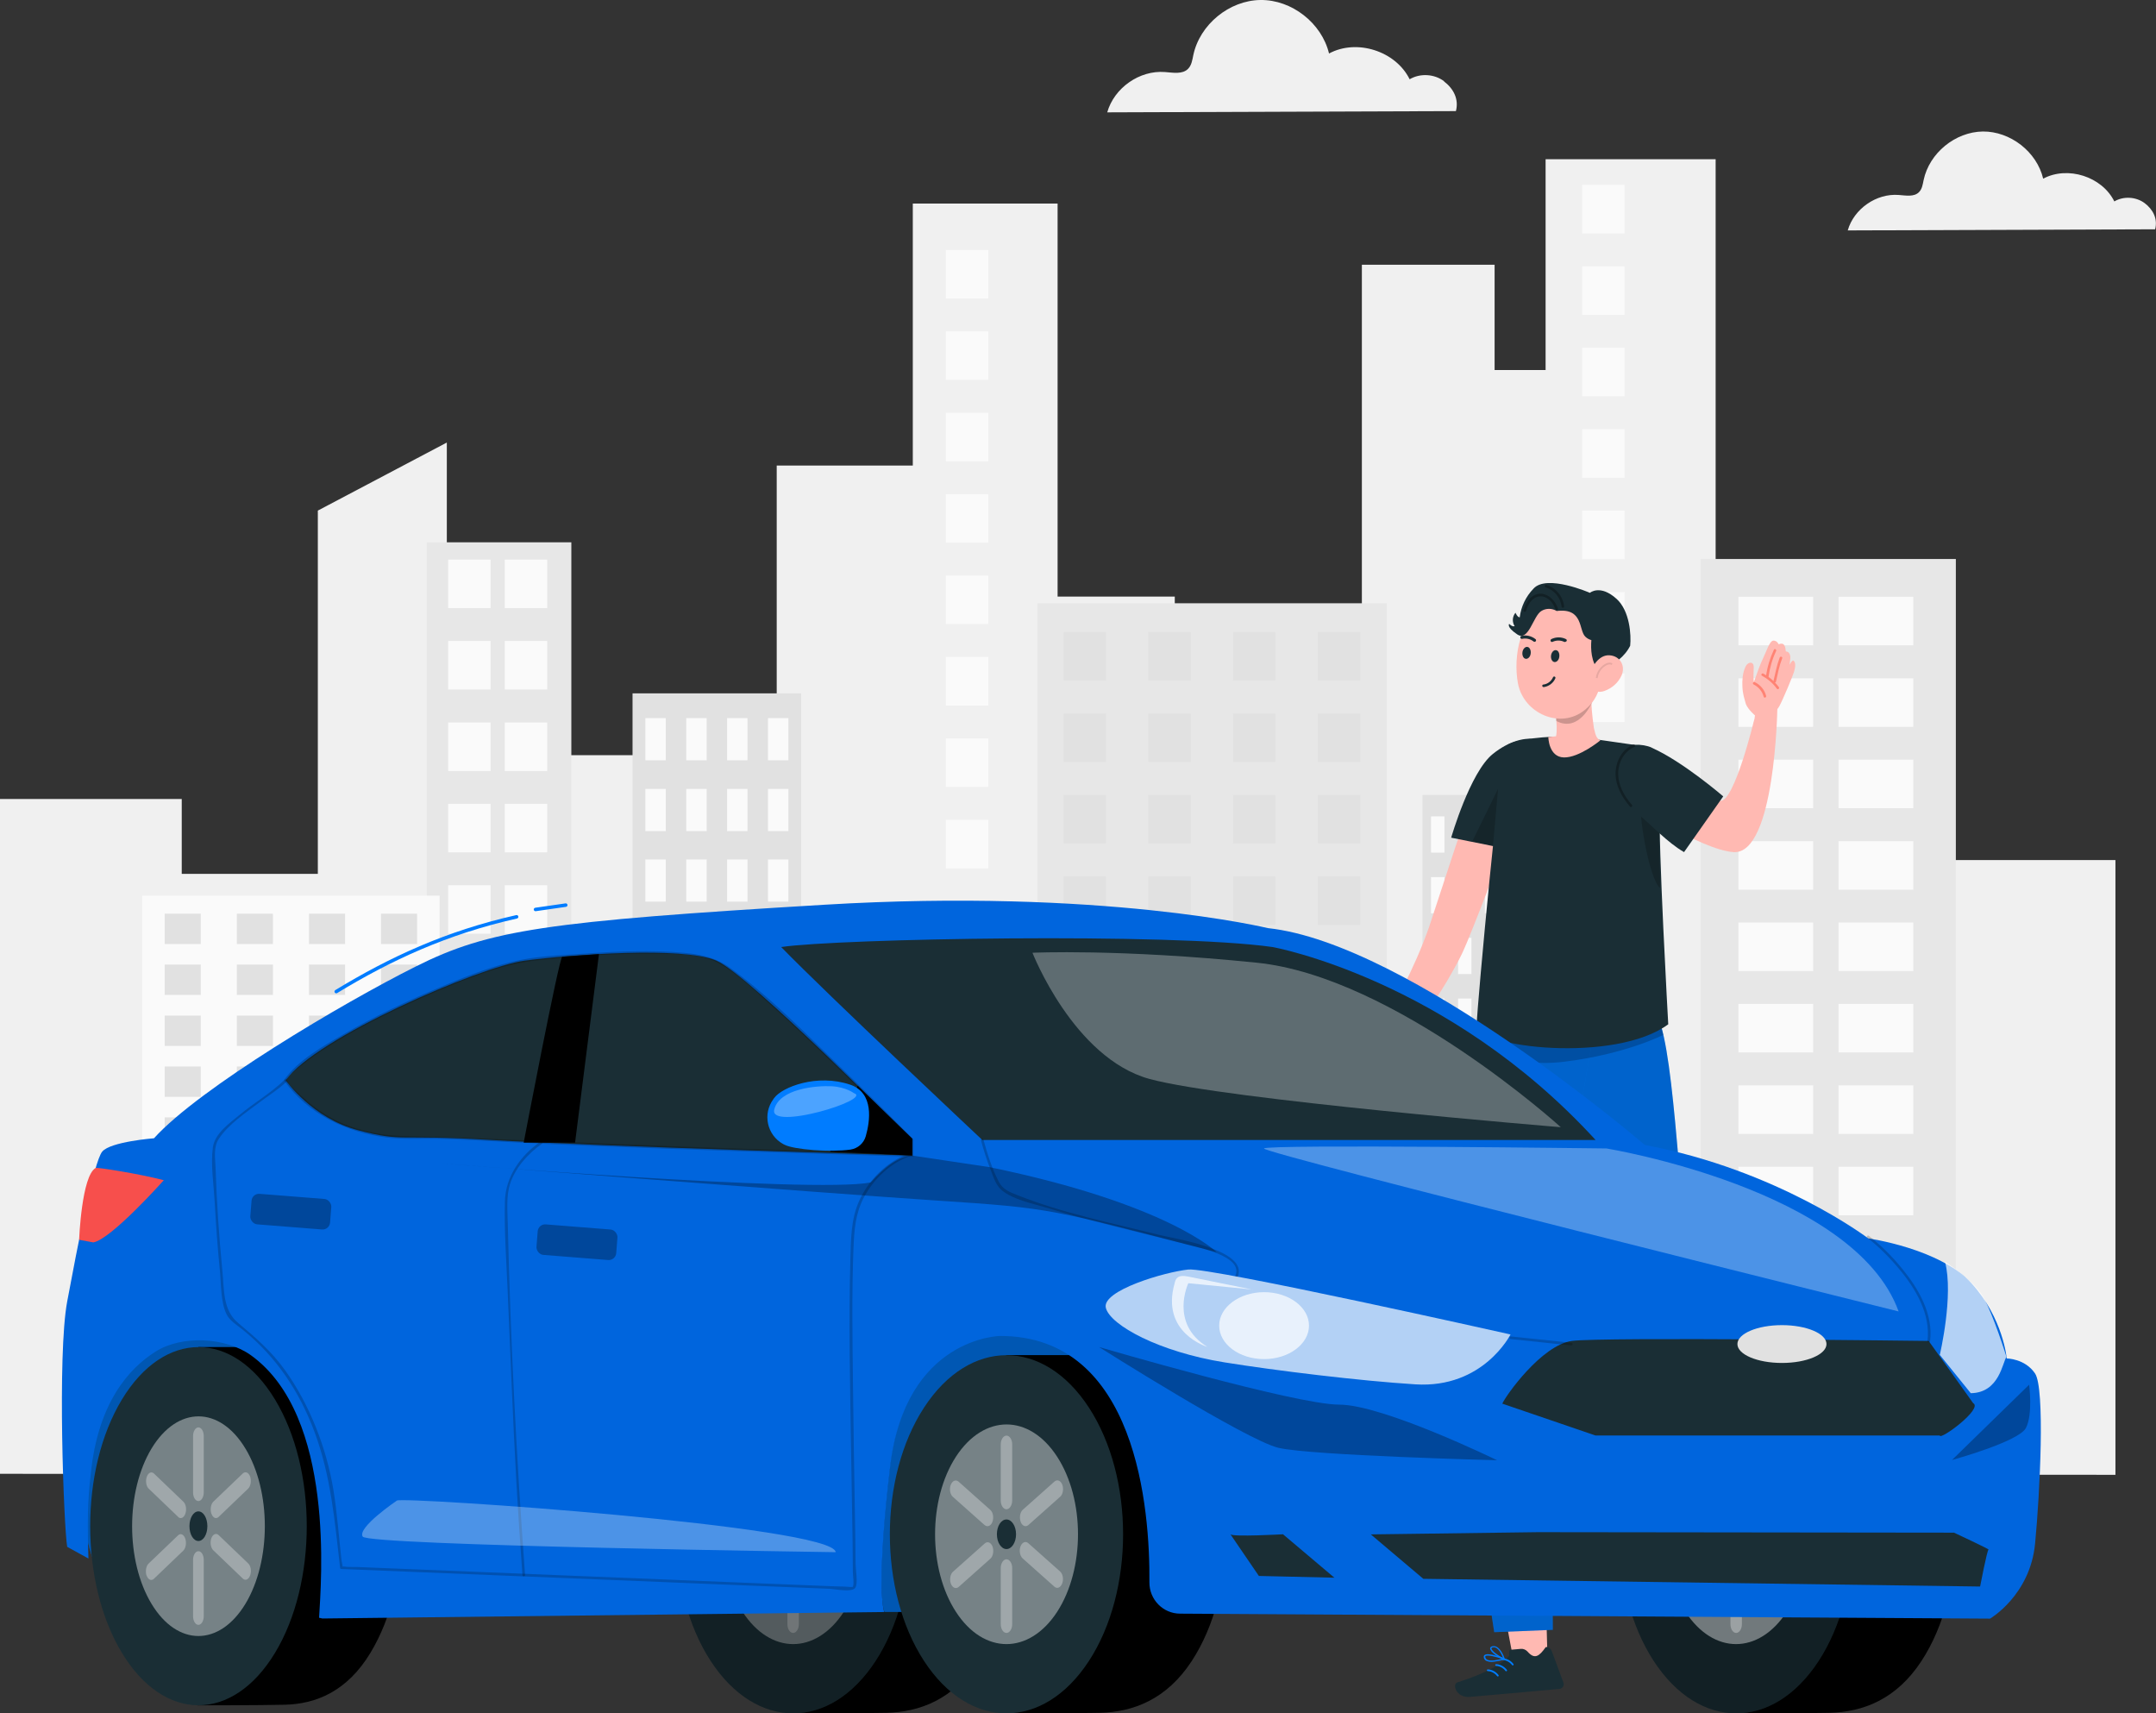 <?xml version="1.0" encoding="UTF-8"?>
<svg id="_Слой_2" data-name="Слой 2" xmlns="http://www.w3.org/2000/svg" viewBox="0 0 173.32 137.72">
  <rect x="0" y="0" width="173.32" height="137.72" fill="#333333" stroke="none"/>
  <defs>
    <style>
      .cls-1 {
        fill: #0065dd;
      }

      .cls-1, .cls-2, .cls-3, .cls-4, .cls-5, .cls-6, .cls-7, .cls-8, .cls-9, .cls-10, .cls-11, .cls-12, .cls-13, .cls-14, .cls-15, .cls-16, .cls-17 {
        stroke-width: 0px;
      }

      .cls-2, .cls-12, .cls-17 {
        fill: #000;
      }

      .cls-3 {
        fill: #e1e1e1;
      }

      .cls-4 {
        fill: #ff8374;
      }

      .cls-5, .cls-8, .cls-13, .cls-14 {
        fill: #fff;
      }

      .cls-5, .cls-18, .cls-17 {
        opacity: .3;
      }

      .cls-6 {
        fill: #ffb9b2;
      }

      .cls-19, .cls-12 {
        opacity: .2;
      }

      .cls-20 {
        stroke-width: .28px;
      }

      .cls-20, .cls-21, .cls-22 {
        fill: none;
      }

      .cls-20, .cls-22 {
        stroke: #007cff;
        stroke-linecap: round;
        stroke-linejoin: round;
      }

      .cls-7 {
        fill: #f0f0f0;
      }

      .cls-21 {
        opacity: .1;
        stroke: #000;
        stroke-miterlimit: 10;
      }

      .cls-21, .cls-22 {
        stroke-width: .14px;
      }

      .cls-8 {
        opacity: .7;
      }

      .cls-9 {
        fill: #e7e7e7;
      }

      .cls-10 {
        fill: #f74f4c;
      }

      .cls-11 {
        fill: #007cff;
      }

      .cls-12, .cls-13 {
        isolation: isolate;
      }

      .cls-13 {
        opacity: .4;
      }

      .cls-15 {
        fill: #fafafa;
      }

      .cls-16 {
        fill: #1a2e35;
      }
    </style>
  </defs>
  <g id="_Слой_5" data-name="Слой 5">
    <g>
      <g id="freepik--background-complete--inject-481">
        <g>
          <polygon class="cls-7" points="155.69 69.13 155.69 51.9 145.03 51.9 145.03 55.83 137.92 55.83 137.92 12.8 124.25 12.8 124.25 29.74 120.15 29.74 120.15 21.28 109.48 21.28 109.48 62.52 94.44 62.52 94.44 47.95 85.02 47.95 85.02 16.36 73.38 16.36 73.38 37.42 62.44 37.42 62.44 82.8 53.97 82.8 53.97 60.7 45.21 60.7 45.21 46.48 35.92 46.48 35.92 35.57 25.55 41.04 25.55 70.24 14.61 70.24 14.61 64.22 0 64.22 0 118.46 170.06 118.54 170.06 69.13 155.69 69.13"/>
          <rect class="cls-15" x="76.04" y="20.09" width="3.41" height="3.9"/>
          <rect class="cls-15" x="76.04" y="26.63" width="3.41" height="3.9"/>
          <rect class="cls-15" x="76.04" y="33.18" width="3.41" height="3.9"/>
          <rect class="cls-15" x="76.04" y="39.72" width="3.41" height="3.9"/>
          <rect class="cls-15" x="76.04" y="46.26" width="3.41" height="3.9"/>
          <rect class="cls-15" x="76.04" y="52.81" width="3.41" height="3.9"/>
          <rect class="cls-15" x="76.04" y="59.35" width="3.41" height="3.9"/>
          <rect class="cls-15" x="76.04" y="65.9" width="3.41" height="3.9"/>
          <rect class="cls-15" x="127.19" y="14.86" width="3.41" height="3.9"/>
          <rect class="cls-15" x="127.19" y="21.41" width="3.41" height="3.9"/>
          <rect class="cls-15" x="127.19" y="27.95" width="3.41" height="3.9"/>
          <rect class="cls-15" x="127.19" y="34.5" width="3.41" height="3.9"/>
          <rect class="cls-15" x="127.19" y="41.04" width="3.41" height="3.9"/>
          <rect class="cls-15" x="127.19" y="47.59" width="3.41" height="3.9"/>
          <rect class="cls-15" x="127.19" y="54.13" width="3.41" height="3.9"/>
          <rect class="cls-15" x="127.19" y="60.67" width="3.41" height="3.9"/>
        </g>
        <g>
          <path class="cls-3" d="M64.4,118.49v-62.76h-13.55v62.75h13.55Z"/>
          <rect class="cls-15" x="51.88" y="57.72" width="1.64" height="3.39"/>
          <rect class="cls-15" x="55.17" y="57.72" width="1.64" height="3.39"/>
          <rect class="cls-15" x="58.45" y="57.72" width="1.64" height="3.39"/>
          <rect class="cls-15" x="61.74" y="57.72" width="1.64" height="3.39"/>
          <rect class="cls-15" x="51.88" y="63.41" width="1.64" height="3.39"/>
          <rect class="cls-15" x="55.17" y="63.41" width="1.64" height="3.39"/>
          <rect class="cls-15" x="58.45" y="63.41" width="1.64" height="3.39"/>
          <rect class="cls-15" x="61.74" y="63.41" width="1.64" height="3.39"/>
          <rect class="cls-15" x="51.88" y="69.08" width="1.64" height="3.39"/>
          <rect class="cls-15" x="55.17" y="69.08" width="1.64" height="3.39"/>
          <rect class="cls-15" x="58.45" y="69.08" width="1.64" height="3.39"/>
          <rect class="cls-15" x="61.74" y="69.08" width="1.64" height="3.39"/>
          <rect class="cls-15" x="51.88" y="74.76" width="1.64" height="3.39"/>
          <rect class="cls-15" x="55.17" y="74.76" width="1.64" height="3.39"/>
          <rect class="cls-15" x="58.45" y="74.76" width="1.64" height="3.39"/>
          <rect class="cls-15" x="61.74" y="74.76" width="1.64" height="3.39"/>
          <rect class="cls-15" x="51.88" y="80.44" width="1.64" height="3.39"/>
          <rect class="cls-15" x="55.17" y="80.44" width="1.64" height="3.39"/>
          <rect class="cls-15" x="58.45" y="80.44" width="1.64" height="3.39"/>
          <rect class="cls-15" x="61.74" y="80.44" width="1.64" height="3.39"/>
          <rect class="cls-15" x="51.88" y="86.12" width="1.64" height="3.39"/>
          <rect class="cls-15" x="55.17" y="86.12" width="1.64" height="3.39"/>
          <rect class="cls-15" x="58.45" y="86.12" width="1.64" height="3.39"/>
          <rect class="cls-15" x="61.74" y="86.12" width="1.64" height="3.39"/>
          <rect class="cls-15" x="51.88" y="91.8" width="1.64" height="3.39"/>
          <rect class="cls-15" x="55.17" y="91.8" width="1.64" height="3.39"/>
          <rect class="cls-15" x="58.45" y="91.8" width="1.64" height="3.39"/>
          <rect class="cls-15" x="61.74" y="91.8" width="1.64" height="3.39"/>
          <rect class="cls-15" x="51.88" y="97.48" width="1.64" height="3.39"/>
          <rect class="cls-15" x="55.17" y="97.48" width="1.64" height="3.39"/>
          <rect class="cls-15" x="58.45" y="97.48" width="1.64" height="3.39"/>
          <rect class="cls-15" x="61.74" y="97.48" width="1.64" height="3.39"/>
        </g>
        <g>
          <path class="cls-9" d="M111.48,118.51V48.49h-28.09v70.04s27.87,0,28.09-.02Z"/>
          <rect class="cls-3" x="85.5" y="50.8" width="3.41" height="3.9"/>
          <rect class="cls-3" x="92.31" y="50.8" width="3.41" height="3.9"/>
          <rect class="cls-3" x="99.12" y="50.8" width="3.41" height="3.9"/>
          <rect class="cls-3" x="105.94" y="50.8" width="3.41" height="3.9"/>
          <rect class="cls-3" x="85.5" y="57.35" width="3.41" height="3.9"/>
          <rect class="cls-3" x="92.31" y="57.35" width="3.41" height="3.9"/>
          <rect class="cls-3" x="99.12" y="57.35" width="3.41" height="3.9"/>
          <rect class="cls-3" x="105.94" y="57.35" width="3.41" height="3.9"/>
          <rect class="cls-3" x="85.5" y="63.89" width="3.41" height="3.9"/>
          <rect class="cls-3" x="92.31" y="63.89" width="3.41" height="3.9"/>
          <rect class="cls-3" x="99.12" y="63.89" width="3.41" height="3.9"/>
          <rect class="cls-3" x="105.94" y="63.89" width="3.41" height="3.9"/>
          <rect class="cls-3" x="85.5" y="70.44" width="3.41" height="3.9"/>
          <rect class="cls-3" x="92.31" y="70.44" width="3.41" height="3.9"/>
          <rect class="cls-3" x="99.12" y="70.44" width="3.41" height="3.9"/>
          <rect class="cls-3" x="105.94" y="70.44" width="3.41" height="3.9"/>
          <rect class="cls-3" x="85.5" y="76.98" width="3.41" height="3.9"/>
          <rect class="cls-3" x="92.31" y="76.98" width="3.41" height="3.9"/>
          <rect class="cls-3" x="99.12" y="76.98" width="3.41" height="3.9"/>
          <rect class="cls-3" x="105.94" y="76.98" width="3.41" height="3.9"/>
          <rect class="cls-3" x="85.5" y="83.53" width="3.41" height="3.9"/>
          <rect class="cls-3" x="92.31" y="83.53" width="3.41" height="3.9"/>
          <rect class="cls-3" x="99.12" y="83.53" width="3.41" height="3.9"/>
          <rect class="cls-3" x="105.94" y="83.53" width="3.41" height="3.9"/>
          <rect class="cls-3" x="85.5" y="90.07" width="3.41" height="3.9"/>
          <rect class="cls-3" x="92.31" y="90.07" width="3.41" height="3.9"/>
          <rect class="cls-3" x="99.12" y="90.07" width="3.41" height="3.9"/>
          <rect class="cls-3" x="105.94" y="90.07" width="3.41" height="3.9"/>
          <rect class="cls-3" x="85.5" y="96.62" width="3.41" height="3.9"/>
          <rect class="cls-3" x="92.31" y="96.62" width="3.41" height="3.9"/>
          <rect class="cls-3" x="99.12" y="96.62" width="3.41" height="3.9"/>
          <rect class="cls-3" x="105.94" y="96.62" width="3.41" height="3.9"/>
        </g>
        <g>
          <path class="cls-9" d="M45.93,118.48V43.59h-11.62v74.95c3.68-.09,11.62-.06,11.62-.06Z"/>
          <rect class="cls-15" x="36.03" y="44.98" width="3.41" height="3.9"/>
          <rect class="cls-15" x="36.03" y="51.52" width="3.41" height="3.9"/>
          <rect class="cls-15" x="36.03" y="58.07" width="3.41" height="3.9"/>
          <rect class="cls-15" x="36.03" y="64.61" width="3.41" height="3.9"/>
          <rect class="cls-15" x="36.03" y="71.15" width="3.41" height="3.9"/>
          <rect class="cls-15" x="36.03" y="77.7" width="3.41" height="3.9"/>
          <rect class="cls-15" x="36.03" y="84.24" width="3.41" height="3.9"/>
          <rect class="cls-15" x="36.03" y="90.79" width="3.41" height="3.9"/>
          <rect class="cls-15" x="40.58" y="44.98" width="3.41" height="3.9"/>
          <rect class="cls-15" x="40.58" y="51.52" width="3.41" height="3.9"/>
          <rect class="cls-15" x="40.58" y="58.07" width="3.41" height="3.9"/>
          <rect class="cls-15" x="40.58" y="64.61" width="3.41" height="3.9"/>
          <rect class="cls-15" x="40.58" y="71.15" width="3.41" height="3.9"/>
          <rect class="cls-15" x="40.58" y="77.7" width="3.41" height="3.9"/>
          <rect class="cls-15" x="40.58" y="84.24" width="3.41" height="3.9"/>
          <rect class="cls-15" x="40.58" y="90.79" width="3.41" height="3.9"/>
        </g>
        <g>
          <rect class="cls-9" x="136.72" y="44.93" width="20.51" height="73.61"/>
          <rect class="cls-15" x="139.75" y="47.97" width="6.01" height="3.9"/>
          <rect class="cls-15" x="139.75" y="54.52" width="6.01" height="3.9"/>
          <rect class="cls-15" x="139.75" y="61.06" width="6.01" height="3.9"/>
          <rect class="cls-15" x="139.75" y="67.61" width="6.01" height="3.9"/>
          <rect class="cls-15" x="139.75" y="74.15" width="6.01" height="3.9"/>
          <rect class="cls-15" x="139.75" y="80.69" width="6.01" height="3.9"/>
          <rect class="cls-15" x="139.75" y="87.24" width="6.01" height="3.9"/>
          <rect class="cls-15" x="139.75" y="93.78" width="6.01" height="3.9"/>
          <rect class="cls-15" x="147.8" y="47.97" width="6.01" height="3.9"/>
          <rect class="cls-15" x="147.8" y="54.52" width="6.01" height="3.9"/>
          <rect class="cls-15" x="147.8" y="61.06" width="6.01" height="3.9"/>
          <rect class="cls-15" x="147.8" y="67.61" width="6.01" height="3.9"/>
          <rect class="cls-15" x="147.8" y="74.15" width="6.01" height="3.9"/>
          <rect class="cls-15" x="147.8" y="80.69" width="6.01" height="3.9"/>
          <rect class="cls-15" x="147.8" y="87.24" width="6.01" height="3.9"/>
          <rect class="cls-15" x="147.8" y="93.78" width="6.01" height="3.9"/>
        </g>
        <g>
          <path class="cls-3" d="M123.3,118.52v-54.62h-8.95v54.62h8.95Z"/>
          <rect class="cls-15" x="115.04" y="65.62" width="1.08" height="2.91"/>
          <rect class="cls-15" x="117.21" y="65.62" width="1.08" height="2.91"/>
          <rect class="cls-15" x="119.37" y="65.62" width="1.08" height="2.91"/>
          <rect class="cls-15" x="121.54" y="65.62" width="1.08" height="2.91"/>
          <rect class="cls-15" x="115.04" y="70.5" width="1.08" height="2.91"/>
          <rect class="cls-15" x="117.21" y="70.5" width="1.08" height="2.91"/>
          <rect class="cls-15" x="119.37" y="70.5" width="1.08" height="2.91"/>
          <rect class="cls-15" x="121.54" y="70.5" width="1.08" height="2.91"/>
          <rect class="cls-15" x="115.04" y="75.38" width="1.08" height="2.91"/>
          <rect class="cls-15" x="117.21" y="75.38" width="1.08" height="2.91"/>
          <rect class="cls-15" x="119.37" y="75.38" width="1.08" height="2.91"/>
          <rect class="cls-15" x="121.54" y="75.38" width="1.08" height="2.91"/>
          <rect class="cls-15" x="115.04" y="80.26" width="1.08" height="2.91"/>
          <rect class="cls-15" x="117.21" y="80.26" width="1.08" height="2.91"/>
          <rect class="cls-15" x="119.37" y="80.26" width="1.08" height="2.91"/>
          <rect class="cls-15" x="121.54" y="80.26" width="1.08" height="2.91"/>
          <rect class="cls-15" x="115.04" y="85.14" width="1.08" height="2.91"/>
          <rect class="cls-15" x="117.21" y="85.14" width="1.08" height="2.91"/>
          <rect class="cls-15" x="119.37" y="85.14" width="1.08" height="2.91"/>
          <rect class="cls-15" x="121.54" y="85.14" width="1.08" height="2.91"/>
          <rect class="cls-15" x="115.04" y="90.02" width="1.08" height="2.91"/>
          <rect class="cls-15" x="117.21" y="90.02" width="1.08" height="2.91"/>
          <rect class="cls-15" x="119.37" y="90.02" width="1.08" height="2.91"/>
          <rect class="cls-15" x="121.54" y="90.02" width="1.08" height="2.91"/>
          <rect class="cls-15" x="115.04" y="94.9" width="1.08" height="2.91"/>
          <rect class="cls-15" x="117.21" y="94.9" width="1.08" height="2.91"/>
          <rect class="cls-15" x="119.37" y="94.9" width="1.08" height="2.91"/>
          <rect class="cls-15" x="121.54" y="94.9" width="1.08" height="2.91"/>
          <rect class="cls-15" x="115.04" y="99.78" width="1.08" height="2.91"/>
          <rect class="cls-15" x="117.21" y="99.78" width="1.08" height="2.91"/>
          <rect class="cls-15" x="119.37" y="99.78" width="1.08" height="2.91"/>
          <rect class="cls-15" x="121.54" y="99.78" width="1.08" height="2.91"/>
        </g>
        <g>
          <path class="cls-15" d="M35.34,118.54v-46.55H11.43v46.47l23.91.08Z"/>
          <rect class="cls-3" x="13.24" y="73.44" width="2.9" height="2.44"/>
          <rect class="cls-3" x="19.04" y="73.44" width="2.9" height="2.44"/>
          <rect class="cls-3" x="24.84" y="73.44" width="2.9" height="2.44"/>
          <rect class="cls-3" x="30.63" y="73.44" width="2.9" height="2.44"/>
          <rect class="cls-3" x="13.24" y="77.53" width="2.9" height="2.44"/>
          <rect class="cls-3" x="19.04" y="77.53" width="2.9" height="2.44"/>
          <rect class="cls-3" x="24.84" y="77.53" width="2.9" height="2.44"/>
          <rect class="cls-3" x="30.63" y="77.53" width="2.9" height="2.44"/>
          <rect class="cls-3" x="13.24" y="81.63" width="2.9" height="2.44"/>
          <rect class="cls-3" x="19.04" y="81.63" width="2.9" height="2.44"/>
          <rect class="cls-3" x="24.84" y="81.63" width="2.9" height="2.44"/>
          <rect class="cls-3" x="30.63" y="81.63" width="2.9" height="2.44"/>
          <rect class="cls-3" x="13.24" y="85.72" width="2.9" height="2.44"/>
          <rect class="cls-3" x="19.04" y="85.72" width="2.9" height="2.44"/>
          <rect class="cls-3" x="24.84" y="85.72" width="2.9" height="2.44"/>
          <rect class="cls-3" x="30.63" y="85.72" width="2.9" height="2.44"/>
          <rect class="cls-3" x="13.24" y="89.81" width="2.9" height="2.44"/>
          <rect class="cls-3" x="19.04" y="89.81" width="2.9" height="2.44"/>
          <rect class="cls-3" x="24.84" y="89.81" width="2.9" height="2.44"/>
          <rect class="cls-3" x="30.63" y="89.81" width="2.9" height="2.44"/>
          <rect class="cls-3" x="13.24" y="93.9" width="2.9" height="2.44"/>
          <rect class="cls-3" x="19.04" y="93.9" width="2.9" height="2.44"/>
          <rect class="cls-3" x="24.84" y="93.9" width="2.9" height="2.44"/>
          <rect class="cls-3" x="30.63" y="93.9" width="2.9" height="2.44"/>
          <rect class="cls-3" x="13.24" y="97.99" width="2.9" height="2.44"/>
          <rect class="cls-3" x="19.04" y="97.99" width="2.9" height="2.44"/>
          <rect class="cls-3" x="24.84" y="97.99" width="2.9" height="2.44"/>
          <rect class="cls-3" x="30.63" y="97.99" width="2.9" height="2.44"/>
        </g>
      </g>
      <path class="cls-7" d="M116.09,6.53c-.78-.59-1.92-.66-2.77-.16-1.12-2.27-4.25-3.27-6.48-2.07C106.25,1.85,103.84-.03,101.33,0c-2.51.03-4.88,1.97-5.4,4.43-.08.39-.14.82-.42,1.1-.45.46-1.21.31-1.86.26-2.04-.16-4.08,1.27-4.64,3.24l28.03-.1c.25-.95-.18-1.8-.96-2.39Z"/>
      <path class="cls-7" d="M172.41,16.33c-.69-.52-1.7-.58-2.44-.14-.99-2-3.75-2.88-5.72-1.83-.51-2.16-2.64-3.81-4.85-3.79-2.22.03-4.3,1.73-4.76,3.9-.07.34-.12.72-.37.97-.4.41-1.07.27-1.64.23-1.79-.14-3.6,1.12-4.09,2.85l24.71-.09c.22-.84-.16-1.59-.85-2.11Z"/>
      <g>
        <g>
          <polygon class="cls-6" points="142.37 131.87 139.63 132.4 137.11 126.63 140.69 125.36 142.37 131.87"/>
          <path class="cls-16" d="M139.27,131.94l.86-.28c.2-.06.41-.02.57.1.72.52,1.01.14,1.34-.68.33-.15.55.21.62.31l1.41,2.14c.12.18.07.42-.11.54-.03.02-.07.04-.1.05-1.05.34-1.54.5-2.85.93l-3.99,1.3c-1.09.35-1.67-.67-1.25-.92,1.87-1.1,3.1-2.16,3.54-2.95.08-.14-.06-.18-.04-.54Z"/>
          <path class="cls-11" d="M138.25,133.16c.27-.1.53-.22.78-.37.02-.02.03-.05,0-.07,0-.01-.02-.02-.04-.02-.14-.02-1.38-.17-1.59.11-.04.05-.05.12-.02.18.04.11.13.2.24.23.21.05.43.03.63-.06ZM138.83,132.78c-.3.16-.87.43-1.17.33-.08-.03-.14-.09-.17-.17-.01-.02-.01-.05,0-.07.12-.15.82-.14,1.34-.09Z"/>
          <path class="cls-11" d="M139.01,132.8s.02,0,.03-.01c.01-.02,0-.04,0-.06-.01-.05-.61-1.03-1.18-.77-.14.07-.16.15-.15.21.06.29.91.61,1.28.64l.02-.02ZM137.95,132.03c.37-.12.79.43.95.65-.41-.07-1.05-.35-1.07-.54,0-.01-.02-.05.09-.1l.04-.02Z"/>
          <path class="cls-22" d="M138.89,132.8c.31-.06.64.03.89.23"/>
          <path class="cls-22" d="M138.49,133.38c.31-.06.64.03.89.23"/>
          <path class="cls-22" d="M137.93,133.93c.31-.06.64.03.89.23"/>
        </g>
        <g>
          <polygon class="cls-6" points="124.4 133.24 121.61 133.13 120.44 126.95 124.22 126.51 124.4 133.24"/>
          <path class="cls-16" d="M121.36,132.61l.9-.08c.2-.02.4.07.54.22.58.67.95.36,1.46-.36.36-.07.49.33.53.44l.89,2.4c.08.2-.02.42-.22.5-.04.01-.07.02-.11.02-1.1.1-1.62.14-2.98.27l-4.18.37c-1.14.1-1.48-1.03-1.02-1.17,2.07-.65,3.51-1.41,4.11-2.08.11-.12-.02-.19.08-.53Z"/>
          <path class="cls-11" d="M120.09,133.56c.28-.03.57-.09.84-.18.03-.01.04-.04.02-.07,0-.01-.02-.02-.03-.03-.13-.05-1.31-.48-1.58-.25-.05.04-.07.1-.06.17.01.12.08.22.18.28.19.09.41.12.63.08ZM120.74,133.33c-.33.09-.94.23-1.21.06-.07-.05-.12-.12-.13-.21,0-.03,0-.05.02-.07.15-.12.83.05,1.32.22Z"/>
          <path class="cls-11" d="M120.91,133.38s.02,0,.04,0c.01-.01.02-.04.01-.05,0-.05-.37-1.14-.98-1.01-.15.03-.19.11-.19.17-.01.3.75.79,1.1.9h.03ZM120.05,132.4c.39-.03.68.59.78.85-.39-.16-.94-.58-.93-.76,0-.01,0-.06.11-.08h.04Z"/>
          <path class="cls-22" d="M120.8,133.36c.32.01.62.18.81.43"/>
          <path class="cls-22" d="M120.27,133.83c.32.01.62.18.81.43"/>
          <path class="cls-22" d="M119.6,134.25c.32.01.62.18.81.43"/>
        </g>
        <g>
          <path class="cls-11" d="M136.16,105.54c-1.35-10.72-1.57-22.02-3.18-24.42l-8.43-.14c.04.17,3.76,20.78,5.03,26.41,1.71,7.42,8.9,23.64,8.9,23.64l3.89-.9s-3.69-16.31-6.22-24.6Z"/>
          <path class="cls-12" d="M136.16,105.54c-1.35-10.72-1.57-22.02-3.18-24.42l-8.43-.14c.04.17,3.76,20.78,5.03,26.41,1.71,7.42,8.9,23.64,8.9,23.64l3.89-.9s-3.69-16.31-6.22-24.6Z"/>
          <path class="cls-11" d="M119.78,81.16c-.74-.56-3.16,28.56.34,50.03l4.71-.19s-.13-18.59.34-26.99,3.31-22.85,3.31-22.85h-8.7Z"/>
          <path class="cls-12" d="M119.78,81.16c-.74-.56-3.16,28.56.34,50.03l4.71-.19s-.13-18.59.34-26.99,3.31-22.85,3.31-22.85h-8.7Z"/>
          <path class="cls-12" d="M125.37,101.45s-.31-2.16-.44-4.9c-.13-2.71.22-5.42,1.01-8.01h0l.65,3.52-1.22,9.39Z"/>
        </g>
        <path class="cls-12" d="M119.26,83.52s1.51,2.42,6.48,1.82c4.97-.61,7.97-2.16,7.97-2.16l-.37-1.4-13.88.57-.2,1.17Z"/>
        <g>
          <path class="cls-6" d="M130.66,64.32c.28.16,6.06,3.99,8.7,4.17,3.34.22,3.52-11.55,3.52-11.55l-1.86.91s-1.58,6.56-2.71,6.52c-1.12-.04-5.14-3.33-5.14-3.33l-2.52,3.29Z"/>
          <path class="cls-6" d="M121.71,65.52c-.55,1.73-1.16,3.44-1.79,5.14-.31.85-.64,1.7-.97,2.54s-.67,1.69-1.02,2.54c-.08.2-.19.44-.29.67s-.21.44-.32.66-.22.43-.34.64-.23.42-.35.62c-.46.83-.96,1.59-1.46,2.36-1.02,1.54-2.23,2.99-3.73,4.42l-1.32-1.16,2.68-4.63c.79-1.54,1.48-3.12,2.06-4.74l1.68-5.11c.55-1.71,1.15-3.42,1.75-5.11l3.43,1.16Z"/>
          <path class="cls-16" d="M125.2,59.24c0-.09-3.73.1-4.16.78-.42.68-2.28,20.57-2.33,22.36-.05,1.84,11.15,3.1,15.4-.05,0,0-.83-14.77-.67-17.37.15-2.61-2.05-5.09-2.05-5.09l-2.93-.42-3.26-.21Z"/>
          <path class="cls-16" d="M124.59,61.69c-.58,1.92-2.6,6.71-2.6,6.71l-5.33-1.07s1.52-5.27,3.35-6.73c2.59-2.08,5.33-1.37,4.58,1.1Z"/>
          <path class="cls-12" d="M131.91,64.39c-.2.88.58,6.01,1.53,7,.07-1.28-.17-3.75,0-5.12l-1.53-1.88Z"/>
          <path class="cls-16" d="M132.78,60.1c2.48,1.09,5.75,3.91,5.75,3.91l-3.15,4.48c-1.36-.79-2.48-2.06-3.92-3.25-1.95-1.63-2.53-3.95-1.28-4.97.63-.52,1.85-.51,2.6-.18Z"/>
          <polygon class="cls-12" points="120.02 67.98 120.43 63.4 118.35 67.64 120.02 67.98"/>
          <path class="cls-6" d="M111.53,84.9c-.01.07-.61,1.42-.77,1.66-.16.24-1.92,1.48-1.97,1.19-.05-.28,0-.38.34-.7.35-.32.69-.58.53-.61-.16-.03-1.4.61-1.63.94-.24.33-.64.94-.93.85-.29-.09-.16-.4-.16-.4,0,0-.29-.09-.3-.35-.01-.26.27-1.23.59-1.59s2.26-1.58,2.68-1.84c.13-.08.84-1.12.84-1.12l1.87.94-1.09,1.01Z"/>
          <g>
            <path class="cls-6" d="M144.18,53.1c-.08-.05-.19.11-.32.33.05-.33.08-.58.06-.69-.08-.43-.36-.36-.36-.38,0,0,0,0,0,0-.02-.18-.04-.34-.09-.44-.14-.32-.48-.13-.48-.13,0,0-.14-.32-.44-.3-.3.02-.59.97-.84,1.47-.18.36-.46,1.13-.72,1.87-.05-.45-.02-.63-.01-1.15,0-.12,0-.26-.09-.35-.09-.09-.25-.08-.36,0-.11.07-.18.19-.23.31-.22.48-.25,1.02-.23,1.54.03.65.16.95.28,1.41,0,0,0,0,0,0,.19.46.73.91.73.91l-.25,1.81h1.76c-.01.06.06-2.03.06-2.03,0,0,.03-.04.09-.15.1-.09.21-.2.3-.37.29-.53,1.07-2.4,1.18-2.76.11-.36.16-.77-.05-.9Z"/>
            <path class="cls-4" d="M140.96,55.01c.4.19.71.56.82.99.03.13.23.07.2-.06-.12-.48-.46-.9-.91-1.11-.05-.02-.11-.01-.14.04-.03.05-.01.12.04.14h0Z"/>
            <path class="cls-4" d="M141.64,54.31c.46.25.88.6,1.19,1.03.03.05.09.07.14.04.04-.03.07-.1.04-.14-.33-.45-.77-.83-1.26-1.1-.12-.06-.22.12-.1.18h0Z"/>
            <path class="cls-4" d="M142.17,54.4c.1-.72.3-1.41.61-2.07.06-.12-.12-.23-.18-.1-.31.67-.53,1.38-.63,2.12-.02.13.18.19.2.06h0Z"/>
            <path class="cls-4" d="M142.77,54.79c.14-.63.26-1.27.5-1.88.05-.12-.15-.18-.2-.06-.23.61-.35,1.25-.5,1.88-.03.13.17.19.2.06h0Z"/>
          </g>
        </g>
        <g>
          <g>
            <path class="cls-6" d="M124.47,59.24s.62-.06.62-.06c.09-.44.05-1.03,0-1.51-.05-.34-.13-.67-.23-.99l1.74-1.45,1.57-1.33c-.1.59-.16,1.18-.2,1.77-.09,1.03.03,1.85.16,2.83.12.44.14.82.52,1.01,0,0-1.7,1.4-2.93,1.37-1.23-.03-1.25-1.63-1.25-1.63Z"/>
            <path class="cls-12" d="M127.99,56.44s-1.03,2.48-2.88,1.51l-.03-.43,2.91-1.08Z"/>
            <path class="cls-6" d="M128.92,50.85c-.59-1.72-2.51-2.7-4.29-2.19-2.46.7-3.01,4.14-2.6,6.28.45,2.39,3.41,3.74,5.39,2.11,1.32-1.08,1.36-2.46,1.65-4.78.06-.48.01-.96-.14-1.43Z"/>
            <path class="cls-16" d="M121.32,50.14s.23.26.44.19c-.21-.34-.19-.77.07-1.08,0,0,.15.37.34.37.11-.87.49-1.67,1.11-2.31,1.06-1.18,4.53.34,4.53.34,0,0,.83-.71,2.15.49,1.06.96,1.18,2.91,1.09,3.76-.39.81-1.29,1.6-2.53,2-.61-.69-.65-1.73-.59-2.45-.18-.05-.35-.14-.49-.28-.54-.52-.14-2.33-2.3-2.06-.38-.23-.86-.23-1.23,0-.66.39-1.02,2.5-1.94,1.88-.92-.62-.64-.85-.64-.85Z"/>
            <g>
              <path class="cls-16" d="M125.35,52.8c-.03.26-.23.45-.41.41-.18-.04-.29-.28-.25-.54.04-.26.23-.45.41-.41.18.03.29.27.25.54Z"/>
              <path class="cls-16" d="M123.05,52.54c-.03.26-.23.45-.41.41-.18-.03-.29-.28-.25-.54.04-.26.23-.45.41-.41.18.03.29.29.25.54Z"/>
              <path class="cls-16" d="M122.23,51.31s.08.05.13.04c.31-.07.65,0,.91.2.05.05.13.05.18,0,.05-.05.04-.13,0-.17,0,0,0,0,0,0-.32-.26-.75-.36-1.14-.27-.07.01-.11.08-.09.14,0,0,0,0,0,0,0,.02.02.04.03.05Z"/>
              <path class="cls-16" d="M125.88,51.57s.05-.02.06-.04c.03-.06.01-.13-.05-.16,0,0,0,0,0,0-.36-.18-.8-.19-1.18,0-.06.03-.08.11-.05.17h0c.04.06.11.08.17.04h0c.3-.13.64-.13.93.02.04,0,.08,0,.11-.02Z"/>
            </g>
            <g>
              <path class="cls-6" d="M130.36,54.28c-.26.59-.77,1.04-1.39,1.26-.83.29-1.34-.41-1.19-1.21.14-.7.74-1.72,1.61-1.66.88.06,1.29.88.97,1.61Z"/>
              <path class="cls-21" d="M128.36,54.5c.05-.43.31-.83.69-1.06.16-.1.39-.16.54-.05"/>
            </g>
          </g>
          <g class="cls-18">
            <path class="cls-2" d="M125.24,48.91c-.11-.31-.26-.57-.5-.8-.22-.21-.51-.36-.81-.39-.36-.03-.71.14-.95.39s-.4.59-.5.93c-.04.13.16.18.2.06.15-.51.47-1.08,1.05-1.16.23-.03.43.02.63.14.34.2.55.53.68.89.05.12.25.07.2-.06h0Z"/>
          </g>
          <g class="cls-18">
            <path class="cls-2" d="M125.74,48.75c-.08-.8-.66-1.51-1.43-1.74-.13-.04-.18.16-.06.2.68.2,1.21.83,1.28,1.54.01.13.22.13.21,0h0Z"/>
          </g>
          <path class="cls-16" d="M124.08,55.23c.41-.05.78-.31.95-.7.02-.05.02-.11-.04-.14-.04-.03-.12-.01-.14.04-.13.31-.43.55-.77.59-.06,0-.1.04-.1.1,0,.05.05.11.1.1h0Z"/>
        </g>
        <g class="cls-18">
          <path class="cls-2" d="M131.29,59.85c-.85.36-1.35,1.25-1.41,2.14-.07,1.07.48,2.07,1.16,2.85.09.1.23-.05.15-.15-.64-.72-1.14-1.64-1.1-2.63.03-.85.51-1.69,1.31-2.03.12-.05.02-.23-.1-.18h0Z"/>
        </g>
      </g>
      <g>
        <g>
          <g>
            <path class="cls-2" d="M63.69,137.72s5.34,0,7.57-.05c2.67-.06,5.37-1.06,7.4-4.17,3.66-5.62,3.66-14.74,0-20.36-1.83-2.81-5.36-4.22-7.75-4.22h-7.15c-3.66,5.62-3.73,23.17-.07,28.8Z"/>
            <path class="cls-16" d="M57.13,133.5c3.66,5.62,9.6,5.62,13.26,0,3.66-5.62,3.66-14.74,0-20.36-3.66-5.62-9.6-5.62-13.26,0-3.66,5.62-3.66,14.74,0,20.36Z"/>
            <path class="cls-13" d="M59.7,129.56c2.24,3.45,5.88,3.45,8.13,0,2.24-3.45,2.24-9.04,0-12.48-2.24-3.45-5.88-3.45-8.13,0-2.24,3.45-2.24,9.04,0,12.48Z"/>
            <g class="cls-18">
              <path class="cls-14" d="M63.3,116.09v4.52c0,.39.21.7.46.7h0c.25,0,.46-.32.46-.7v-4.52c0-.39-.21-.7-.46-.7h0c-.25,0-.46.32-.46.7Z"/>
            </g>
            <g class="cls-18">
              <path class="cls-14" d="M63.3,126.03v4.52c0,.39.21.7.46.7h0c.25,0,.46-.32.46-.7v-4.52c0-.39-.21-.7-.46-.7h0c-.25,0-.46.32-.46.7Z"/>
            </g>
            <g class="cls-18">
              <path class="cls-14" d="M62.01,122.58c.22.19.5.07.62-.26h0s0,0,0,0c.13-.34.05-.77-.17-.96l-2.55-2.27s0,0,0,0c-.22-.19-.5-.08-.63.26h0c-.13.34-.05.77.17.96l2.55,2.27s0,0,0,0Z"/>
            </g>
            <g class="cls-18">
              <path class="cls-14" d="M68.24,127.27h0s0,0,0,0c.13-.34.05-.77-.17-.96l-2.55-2.27c-.22-.2-.5-.08-.63.25h0c-.13.34-.05.77.17.97l2.55,2.27c.22.2.5.08.63-.26Z"/>
            </g>
            <g class="cls-18">
              <path class="cls-14" d="M59.29,127.29c.13.34.41.45.63.26l2.55-2.27c.22-.2.29-.63.17-.97h0s0,0,0,0c-.13-.34-.41-.45-.63-.25l-2.55,2.27s0,0,0,0c-.22.19-.29.63-.17.96h0s0,0,0,0Z"/>
            </g>
            <g class="cls-18">
              <path class="cls-14" d="M64.9,122.32c.13.34.41.45.63.25l2.55-2.27s0,0,0,0c.22-.19.29-.63.17-.96h0c-.13-.34-.41-.45-.63-.26l-2.55,2.27s0,0,0,0c-.22.19-.29.63-.17.96h0s0,0,0,0Z"/>
            </g>
            <path class="cls-16" d="M63.76,122.13h0c-.43,0-.77.53-.77,1.19s.35,1.19.77,1.19.77-.53.77-1.19-.35-1.19-.77-1.19Z"/>
            <path class="cls-17" d="M57.13,133.5c3.66,5.62,9.6,5.62,13.26,0,3.66-5.62,3.66-14.74,0-20.36-3.66-5.62-9.6-5.62-13.26,0-3.66,5.62-3.66,14.74,0,20.36Z"/>
          </g>
          <g>
            <path class="cls-11" d="M92.29,129.56s2.01-22.3-11.9-22.3c0,0-7.61.09-8.84,10.5-1.23,10.42-.44,11.8-.44,11.8h21.18Z"/>
            <path class="cls-17" d="M92.29,129.56s2.01-22.3-11.9-22.3c0,0-7.61.09-8.84,10.5-1.23,10.42-.44,11.8-.44,11.8h21.18Z"/>
          </g>
          <g>
            <path class="cls-11" d="M28.62,130.45s2.21-23.78-12.34-26.62c0,0-8.21.1-9.53,12.06-1.32,11.96,4.43,14.02,4.43,14.02l17.44.54Z"/>
            <path class="cls-17" d="M28.62,130.45s2.21-23.78-12.34-26.62c0,0-8.21.1-9.53,12.06-1.32,11.96,4.43,14.02,4.43,14.02l17.44.54Z"/>
          </g>
          <g>
            <path class="cls-2" d="M15.88,137.07s4.96,0,7.03-.05c2.48-.06,4.99-1.06,6.87-4.17,3.4-5.62,3.4-14.74,0-20.36-1.7-2.81-4.97-4.22-7.2-4.22h-6.63c-3.4,5.62-3.46,23.17-.07,28.8Z"/>
            <path class="cls-16" d="M9.8,132.85c3.4,5.62,8.91,5.62,12.31,0,3.4-5.62,3.4-14.74,0-20.36-3.4-5.62-8.91-5.62-12.31,0-3.4,5.62-3.4,14.74,0,20.36Z"/>
            <path class="cls-13" d="M12.18,128.91c2.08,3.45,5.46,3.45,7.55,0,2.08-3.45,2.08-9.04,0-12.48-2.08-3.45-5.46-3.45-7.55,0-2.08,3.45-2.08,9.04,0,12.48Z"/>
            <g class="cls-18">
              <path class="cls-14" d="M15.52,115.43v4.52c0,.39.19.7.43.7h0c.24,0,.43-.32.43-.7v-4.52c0-.39-.19-.7-.43-.7h0c-.24,0-.43.32-.43.7Z"/>
            </g>
            <g class="cls-18">
              <path class="cls-14" d="M15.52,125.38v4.52c0,.39.19.7.43.7h0c.24,0,.43-.32.43-.7v-4.52c0-.39-.19-.7-.43-.7h0c-.24,0-.43.32-.43.7Z"/>
            </g>
            <g class="cls-18">
              <path class="cls-14" d="M14.32,121.93c.2.19.46.07.58-.26h0s0,0,0,0c.12-.34.05-.77-.15-.96l-2.37-2.27s0,0,0,0c-.2-.19-.46-.08-.58.26h0s0,0,0,0c-.12.34-.05.77.16.96l2.37,2.27s0,0,0,0Z"/>
            </g>
            <g class="cls-18">
              <path class="cls-14" d="M20.11,126.62h0s0,0,0,0c.12-.34.05-.77-.16-.96l-2.37-2.27c-.2-.2-.47-.08-.59.25h0c-.12.34-.05.77.16.97l2.37,2.27c.2.2.47.08.59-.26Z"/>
            </g>
            <g class="cls-18">
              <path class="cls-14" d="M11.79,126.64c.12.34.38.45.58.26l2.37-2.27c.2-.2.27-.63.15-.97h0s0,0,0,0c-.12-.34-.38-.45-.58-.25l-2.37,2.27s0,0,0,0c-.2.19-.27.63-.16.96h0s0,0,0,0Z"/>
            </g>
            <g class="cls-18">
              <path class="cls-14" d="M17,121.67c.12.34.38.45.58.25l2.37-2.27s0,0,0,0c.2-.19.27-.63.16-.96h0c-.12-.34-.38-.45-.59-.26l-2.37,2.27s0,0,0,0c-.2.19-.27.63-.16.96h0s0,0,0,0Z"/>
            </g>
            <path class="cls-16" d="M15.95,121.48h0c-.4,0-.72.53-.72,1.19s.32,1.19.72,1.19.72-.53.72-1.19-.32-1.19-.72-1.19Z"/>
          </g>
          <g>
            <path class="cls-2" d="M80.84,137.72s5.34,0,7.57-.05c2.67-.06,5.37-1.06,7.4-4.17,3.66-5.62,3.66-14.74,0-20.36-1.83-2.81-5.36-4.22-7.75-4.22h-7.15c-3.66,5.62-3.73,23.17-.07,28.8Z"/>
            <path class="cls-16" d="M74.28,133.5c3.66,5.62,9.6,5.62,13.26,0,3.66-5.62,3.66-14.74,0-20.36-3.66-5.62-9.6-5.62-13.26,0-3.66,5.62-3.66,14.74,0,20.36Z"/>
            <path class="cls-13" d="M76.85,129.56c2.24,3.45,5.88,3.45,8.13,0,2.24-3.45,2.24-9.04,0-12.48-2.24-3.45-5.88-3.45-8.13,0-2.24,3.45-2.24,9.04,0,12.48Z"/>
            <g class="cls-18">
              <path class="cls-14" d="M80.45,116.09v4.52c0,.39.21.7.46.7h0c.25,0,.46-.32.46-.7v-4.52c0-.39-.21-.7-.46-.7h0c-.25,0-.46.32-.46.7Z"/>
            </g>
            <g class="cls-18">
              <path class="cls-14" d="M80.45,126.03v4.52c0,.39.21.7.46.7h0c.25,0,.46-.32.46-.7v-4.52c0-.39-.21-.7-.46-.7h0c-.25,0-.46.32-.46.7Z"/>
            </g>
            <g class="cls-18">
              <path class="cls-14" d="M79.16,122.58c.22.19.5.07.62-.26h0s0,0,0,0c.13-.34.05-.77-.17-.96l-2.55-2.27s0,0,0,0c-.22-.19-.5-.08-.63.26h0s0,0,0,0c-.13.34-.05.77.17.96l2.55,2.27s0,0,0,0Z"/>
            </g>
            <g class="cls-18">
              <path class="cls-14" d="M85.39,127.27h0s0,0,0,0c.13-.34.05-.77-.17-.96l-2.55-2.27c-.22-.2-.5-.08-.63.25h0c-.13.34-.05.77.17.97l2.55,2.27c.22.2.5.08.63-.26Z"/>
            </g>
            <g class="cls-18">
              <path class="cls-14" d="M76.44,127.29c.13.34.41.45.63.26l2.55-2.27c.22-.2.29-.63.17-.97h0s0,0,0,0c-.13-.34-.41-.45-.63-.25l-2.55,2.27s0,0,0,0c-.22.19-.29.63-.17.96h0s0,0,0,0Z"/>
            </g>
            <g class="cls-18">
              <path class="cls-14" d="M82.05,122.32c.13.34.41.45.63.25l2.55-2.27s0,0,0,0c.22-.19.29-.63.17-.96h0c-.13-.34-.41-.45-.63-.26l-2.55,2.27s0,0,0,0c-.22.19-.29.63-.17.96h0s0,0,0,0Z"/>
            </g>
            <path class="cls-16" d="M80.91,122.13h0c-.43,0-.77.53-.77,1.19s.35,1.19.77,1.19.77-.53.77-1.19-.35-1.19-.77-1.19Z"/>
          </g>
          <g>
            <path class="cls-2" d="M139.5,137.72s5.34,0,7.57-.05c2.67-.06,5.37-1.06,7.4-4.17,3.66-5.62,3.66-14.74,0-20.36-1.83-2.81-5.36-4.22-7.75-4.22h-7.15c-3.66,5.62-3.73,23.17-.07,28.8Z"/>
            <path class="cls-16" d="M132.94,133.5c3.66,5.62,9.6,5.62,13.26,0,3.66-5.62,3.66-14.74,0-20.36-3.66-5.62-9.6-5.62-13.26,0-3.66,5.62-3.66,14.74,0,20.36Z"/>
            <path class="cls-17" d="M132.94,133.5c3.66,5.62,9.6,5.62,13.26,0,3.66-5.62,3.66-14.74,0-20.36-3.66-5.62-9.6-5.62-13.26,0-3.66,5.62-3.66,14.74,0,20.36Z"/>
            <path class="cls-13" d="M135.5,129.56c2.24,3.45,5.88,3.45,8.13,0,2.24-3.45,2.24-9.04,0-12.48-2.24-3.45-5.88-3.45-8.13,0-2.24,3.45-2.24,9.04,0,12.48Z"/>
            <g class="cls-18">
              <path class="cls-14" d="M139.11,116.09v4.52c0,.39.21.7.46.7h0c.25,0,.46-.32.46-.7v-4.52c0-.39-.21-.7-.46-.7h0c-.25,0-.46.32-.46.7Z"/>
            </g>
            <g class="cls-18">
              <path class="cls-14" d="M139.11,126.03v4.52c0,.39.21.7.46.7h0c.25,0,.46-.32.46-.7v-4.52c0-.39-.21-.7-.46-.7h0c-.25,0-.46.32-.46.7Z"/>
            </g>
            <g class="cls-18">
              <path class="cls-14" d="M137.81,122.58c.22.19.5.07.62-.26h0s0,0,0,0c.13-.34.05-.77-.17-.96l-2.55-2.27s0,0,0,0c-.22-.19-.5-.08-.63.26h0c-.13.34-.05.77.17.96l2.55,2.27s0,0,0,0Z"/>
            </g>
            <g class="cls-18">
              <path class="cls-14" d="M144.05,127.27h0s0,0,0,0c.13-.34.05-.77-.17-.96l-2.55-2.27c-.22-.2-.5-.08-.63.25h0c-.13.34-.05.77.17.97l2.55,2.27c.22.2.5.08.63-.26Z"/>
            </g>
            <g class="cls-18">
              <path class="cls-14" d="M135.09,127.29c.13.34.41.45.63.26l2.55-2.27c.22-.2.29-.63.17-.97h0s0,0,0,0c-.13-.34-.41-.45-.63-.25l-2.55,2.27s0,0,0,0c-.22.19-.29.63-.17.96h0s0,0,0,0Z"/>
            </g>
            <g class="cls-18">
              <path class="cls-14" d="M140.7,122.32c.13.34.41.45.63.25l2.55-2.27s0,0,0,0c.22-.19.29-.63.17-.96h0c-.13-.34-.41-.45-.63-.26l-2.55,2.27s0,0,0,0c-.22.19-.29.63-.17.96h0s0,0,0,0Z"/>
            </g>
            <path class="cls-16" d="M139.57,122.13h0c-.43,0-.77.53-.77,1.19s.35,1.19.77,1.19.77-.53.77-1.19-.35-1.19-.77-1.19Z"/>
          </g>
          <path class="cls-1" d="M5.4,104.62c.8-4.29,2.14-11.26,2.82-12.06.67-.8,4.16-1.07,4.16-1.07,3.62-4.02,15.15-10.86,21.05-13.81,5.9-2.95,10.46-3.62,32.84-4.96,22.39-1.34,35.66,1.88,35.66,1.88,11.39,1.21,30.3,17.43,30.3,17.43,10.7,2,17.96,7.51,17.96,7.51,0,0,5.76.8,8.31,3.62,2.55,2.82,2.82,6.03,2.82,6.03,0,0,1.47,0,2.28,1.21.8,1.21.4,9.52,0,13.67-.4,4.16-3.62,6.03-3.62,6.03l-65.09-.4h-.02c-1.38,0-2.48-1.14-2.47-2.52.05-5.82-.99-19.8-12-19.8,0,0-7.61.09-8.84,10.5-1.05,8.93-.62,11.22-.48,11.69l-45.16.52-.27-.06c.16-2.83,1.32-16.21-5.48-21.1-2.04-1.46-5.55-1.63-7.67-.29-2.14,1.35-4.63,4.13-5.2,9.81-.27,2.17-.28,4.14-.19,6.82l-1.71-.94c-.27-1.61-.8-15.42,0-19.71Z"/>
          <path class="cls-16" d="M155.05,107.79c.33.44,3.57,4.99,3.57,4.99.83.44-2.68,3.02-2.68,2.6h-27.68l-7.49-2.56c.26-.62,3.15-4.7,5.59-5.04,2.44-.33,28.69,0,28.69,0Z"/>
          <g class="cls-19">
            <path class="cls-2" d="M43.46,91.75c-1.61,1.12-2.82,2.82-2.87,4.81-.06,2.32.11,4.67.21,6.99.23,5.19.42,10.38.71,15.56.14,2.5.31,4.99.49,7.49,0,.13.22.13.21,0-.69-9.38-1.17-18.84-1.39-28.25-.02-1.02-.13-2.16.17-3.15.41-1.31,1.46-2.49,2.58-3.27.11-.08,0-.26-.1-.18h0Z"/>
          </g>
          <g class="cls-19">
            <path class="cls-2" d="M73.16,92.69c-1.82.61-3.38,2.18-4.13,3.92-.63,1.46-.62,3.03-.67,4.59-.14,5.17-.02,10.35.06,15.51.04,2.41.08,4.82.12,7.23.01.81.02,1.61.02,2.42,0,.27.13.99-.02,1.22.04-.07,0,0-.29-.03-.42-.04-.86-.03-1.28-.05l-4.78-.19c-9.69-.39-19.38-.79-29.06-1.18l-4.44-.18c-.34-.01-.73.02-1.07-.04-.04,0-.15.02-.19,0,.2.13.06-.24.03-.45-.22-1.9-.35-3.83-.66-5.72-.55-3.35-1.92-6.88-3.91-9.64-1.06-1.47-2.35-2.6-3.73-3.75-1.25-1.03-1.13-2.64-1.28-4.17-.27-2.76-.46-5.54-.55-8.31-.03-.78-.19-1.67.27-2.35.79-1.18,2.17-2.09,3.28-2.93.71-.54,1.52-1.03,2.16-1.66.1-.09-.05-.24-.15-.15-1.08,1.06-2.47,1.86-3.63,2.83-.81.67-2.01,1.51-2.15,2.63-.18,1.36.06,2.88.14,4.24.11,1.9.24,3.81.43,5.7.1,1.03.06,2.47.52,3.43.25.54.84.89,1.29,1.25,2.72,2.19,4.58,4.98,5.8,8.25,1.32,3.56,1.62,7.16,2.05,10.9,0,.06.04.1.1.1,10.66.43,21.31.87,31.97,1.3l7.24.29c.47.02,1.84.32,2.11-.08.23-.34.02-1.51.02-1.9,0-1.26-.03-2.51-.05-3.77-.06-3.59-.12-7.17-.16-10.76s-.1-7.23.04-10.83c.06-1.44.14-2.76.82-4.08.77-1.49,2.18-2.84,3.79-3.38.13-.04.07-.24-.06-.2h0Z"/>
          </g>
          <path class="cls-16" d="M128.26,91.63h-49.29s-12.54-11.77-16.17-15.51c4.54-.68,31.29-1.17,39.5,0,0,0,14.08,2.53,25.97,15.51Z"/>
          <path class="cls-16" d="M73.34,91.63s-13.07-13.26-15.76-14.42c-2.69-1.15-11.73-.48-15.38,0-3.65.48-16.92,6.25-19.23,9.62,0,0,2.12,3.07,5.87,4.03,3.75.96,2.79.29,10.67.77,7.88.48,33.83,1.25,33.83,1.25v-1.25Z"/>
          <g class="cls-19">
            <path class="cls-2" d="M150.13,99.5c.87.67,1.82,1.62,2.56,2.52,1.33,1.59,2.52,3.62,2.26,5.77-.02.13.19.13.21,0,.26-2.14-.9-4.16-2.2-5.76-.8-.99-1.72-1.92-2.73-2.7-.11-.08-.21.1-.1.18h0Z"/>
          </g>
          <path class="cls-8" d="M161.3,109.06c-.32.44-.57,2.89-2.87,2.92l-2.49-3.08s1.13-4.77.42-7.48c0,0,2.24,1.4,3.06,2.81.82,1.4,1.88,4.84,1.88,4.84Z"/>
          <path class="cls-17" d="M97.81,100.65s-3.88-3.88-18.27-6.84l-6.2-.93c-1.09.07-2.2.89-3.34,2.16-4.64.91-34.69-1.55-34.69-1.55,0,0,30.78,2.4,40.04,3.01,9.26.61,9.02.65,22.47,4.15Z"/>
          <path class="cls-10" d="M7.69,93.87c.09-.05,3.31.43,5.48.99,0,0-4.25,4.77-5.67,5l-1.14-.21s.2-5.15,1.33-5.77Z"/>
          <g class="cls-19">
            <path class="cls-2" d="M99.49,102.65c.96-2.19-5.09-3.09-6.29-3.39-3.79-.95-7.75-1.74-11.39-3.19-.64-.25-1.2-.46-1.52-1.09-.55-1.06-.92-2.24-1.23-3.38-.03-.13-.23-.07-.2.06.22.81.48,1.62.79,2.4.22.57.42,1.24.91,1.63.9.73,2.38,1.03,3.46,1.35,3.73,1.14,7.54,1.99,11.32,2.97,1.03.27,4.65.97,3.97,2.53-.05.12.13.23.18.1h0Z"/>
          </g>
          <path class="cls-5" d="M67.18,124.76s-37.54-.53-38.02-1.25c-.48-.72,2.75-2.9,2.75-2.9.48-.33,35.03,2.05,35.27,4.14Z"/>
          <ellipse class="cls-3" cx="143.25" cy="108.03" rx="3.58" ry="1.52"/>
          <path class="cls-16" d="M157.06,123.18s2.91,1.36,2.8,1.37c-.11,0-.68,2.97-.68,2.97l-44.76-.62-4.22-3.57,13.44-.18,33.42.04Z"/>
          <path class="cls-16" d="M98.92,123.32c.14.23,4.22,0,4.22,0l4.13,3.49-6.07-.14-2.28-3.34Z"/>
          <g class="cls-19">
            <path class="cls-2" d="M126.32,107.93c-1.42-.15-2.85-.3-4.27-.45-.2-.02-.41-.04-.61-.06-.13-.01-.13.19,0,.21,1.42.15,2.85.3,4.27.45.2.02.41.04.61.06.13.01.13-.19,0-.21h0Z"/>
          </g>
          <path class="cls-8" d="M121.43,107.26s-24.05-5.4-25.9-5.22c-1.86.19-7,1.69-6.63,3.09.37,1.4,4.3,3.53,9.52,4.37,4.16.67,10.9,1.49,15.37,1.77,5.46.34,7.64-4.01,7.64-4.01Z"/>
          <path class="cls-17" d="M120.35,117.37s-9.16-4.47-12.69-4.47-19.31-4.63-19.31-4.63c0,0,11.8,7.47,14.42,8.1,2.61.62,17.59,1,17.59,1Z"/>
          <path class="cls-5" d="M125.46,90.59s-13.31-12.08-24.42-13.21c-11.11-1.13-18.04-.8-18.04-.8,0,0,3.3,8.46,9.4,10.14,6.1,1.67,33.07,3.88,33.07,3.88Z"/>
          <path class="cls-17" d="M163.12,111.29s.32,2.39-.26,3.49c-.58,1.1-5.94,2.57-5.94,2.57l6.21-6.06Z"/>
          <path class="cls-8" d="M98.01,106.55c0,1.49,1.62,2.69,3.61,2.69s3.61-1.21,3.61-2.69-1.62-2.69-3.61-2.69-3.61,1.21-3.61,2.69Z"/>
          <path class="cls-8" d="M100.71,103.65l-5.18-.51s-1.54,3.23,1.53,5.12c0,0-3.78-1.12-2.63-5.12.07-.35.23-.72,1.11-.53.28.06,5.18,1.05,5.18,1.05Z"/>
          <path class="cls-5" d="M129.15,92.31s19.93,3.26,23.48,13.1c0,0-51.24-12.74-51.02-13.1.22-.35,27.54,0,27.54,0Z"/>
        </g>
        <g class="cls-19">
          <path class="cls-2" d="M73.41,91.56c-1.95-1.98-3.92-3.93-5.92-5.86-2.81-2.72-5.62-5.61-8.8-7.91-1.12-.81-2.29-1.07-3.67-1.2-2.68-.25-5.41-.12-8.09.06-1.93.13-3.95.2-5.83.67-2.05.51-4.04,1.32-5.99,2.14-2.57,1.08-5.09,2.28-7.51,3.68-1.66.96-3.59,2.04-4.74,3.63-.02.03-.02.08,0,.1,1.89,2.69,5.05,4.16,8.24,4.56,1.3.16,2.62.08,3.93.1,2.13.04,4.26.19,6.39.29,8.29.42,16.59.66,24.89.93,2.34.07,4.68.15,7.02.22.06,0,.1-.05.1-.1v-1.25c0-.13-.21-.13-.21,0,0,1.2.37,1.15-.76,1.12-1.2-.04-2.41-.07-3.61-.11-4.13-.13-8.26-.26-12.39-.41-8.05-.28-16.09-.71-24.14-.91-1.41-.04-2.85-.31-4.19-.78s-2.68-1.3-3.76-2.31c-.23-.22-1.33-1.09-1.31-1.45.02-.33,1.26-1.2,1.5-1.39.84-.66,1.75-1.24,2.67-1.79,2.07-1.23,4.24-2.3,6.44-3.29,2-.89,4.04-1.73,6.13-2.4,1.69-.54,3.37-.74,5.14-.9,2.52-.23,5.06-.37,7.59-.34,1.74.02,3.86-.06,5.41.84,1.41.82,2.65,2.04,3.86,3.12,1.76,1.57,3.47,3.2,5.16,4.83,2.12,2.05,4.22,4.12,6.3,6.22.09.1.24-.05.15-.15Z"/>
        </g>
        <rect class="cls-17" x="43.17" y="98.62" width="6.43" height="2.46" rx=".6" ry=".6" transform="translate(8.01 -3.35) rotate(4.52)"/>
        <rect class="cls-17" x="20.16" y="96.16" width="6.43" height="2.46" rx=".6" ry=".6" transform="translate(7.75 -1.54) rotate(4.52)"/>
        <path class="cls-2" d="M45.2,76.9c-.25.02-3.1,14.94-3.1,14.94h4.13l1.92-15.15s-2.71.19-2.95.21Z"/>
        <polygon class="cls-2" points="68.95 87.27 66.73 92.57 73.34 92.88 73.34 91.52 68.95 87.27"/>
        <g>
          <path class="cls-20" d="M27.03,79.7c4.34-2.64,8.86-4.74,14.5-6.01"/>
          <line class="cls-20" x1="43.05" y1="73.1" x2="45.48" y2="72.75"/>
        </g>
        <path class="cls-11" d="M62.17,88.34s.05-.07.08-.1c.63-.86,3.42-1.96,6.09-1.06,1.95.66,1.6,2.95,1.26,4.14-.16.57-.64.99-1.23,1.08-1.6.23-4.55,0-5.3-.39-.04-.02-.08-.04-.12-.06-1.29-.72-1.66-2.41-.78-3.6Z"/>
        <path class="cls-5" d="M68.67,87.88s-.65-.51-1.82-.57-4.2.17-4.61,1.88c-.42,1.71,7.88-.79,6.43-1.32Z"/>
      </g>
    </g>
  </g>
</svg>
